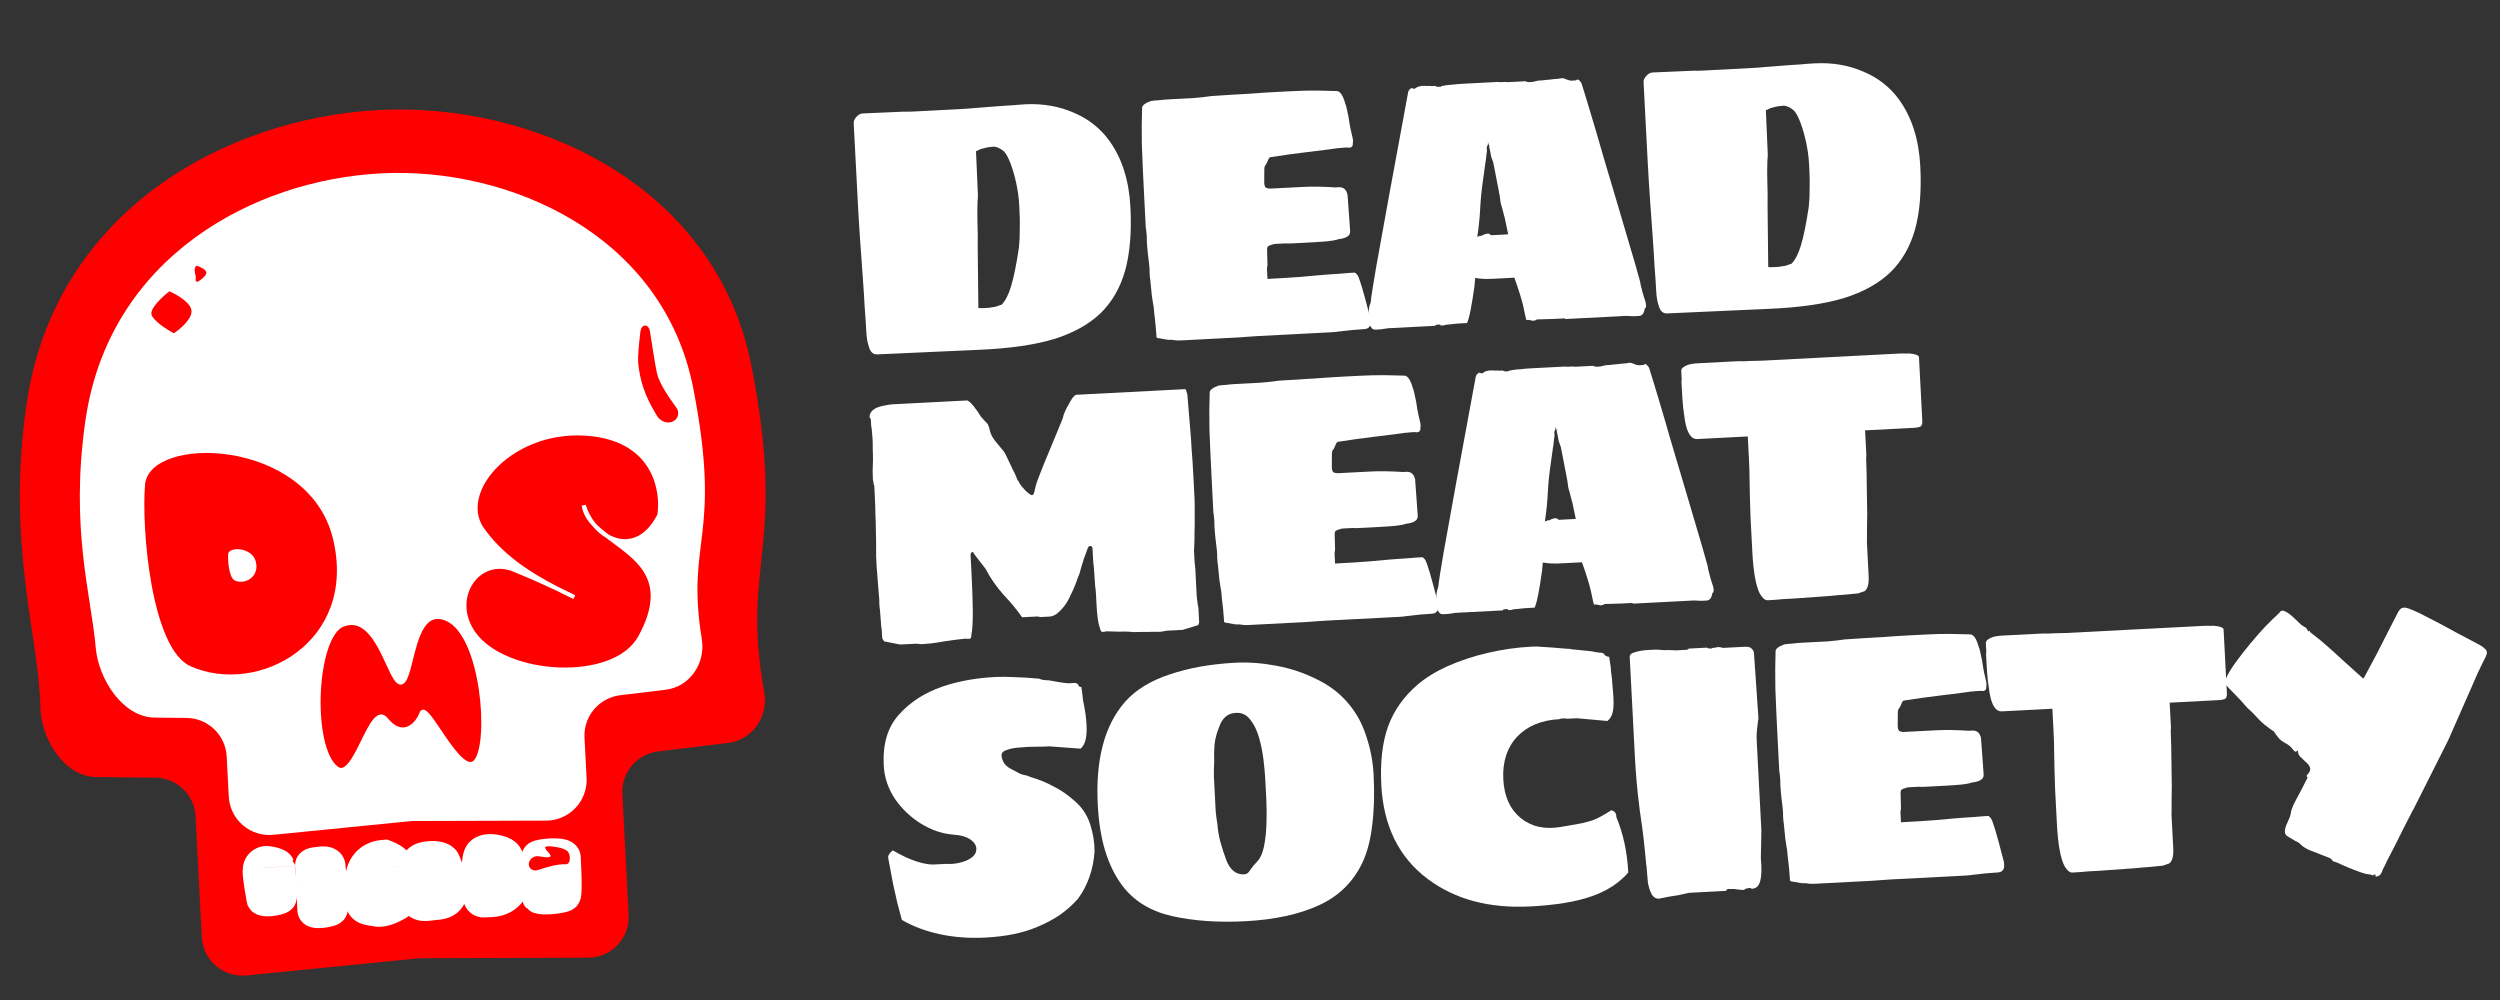 <svg xmlns="http://www.w3.org/2000/svg" fill="none" viewBox="0 0 165 66" height="66" width="165">
<rect x="0" y="0" width="165" height="66" fill="#333333" stroke="none"/>
<path fill="white" d="M156.789 57.861L156.781 57.718L156.71 57.722C156.679 57.724 156.663 57.732 156.664 57.748L156.594 57.776C156.546 57.778 156.522 57.764 156.52 57.732L156.16 57.679C156.032 57.654 155.806 57.578 155.482 57.452C155.175 57.341 154.883 57.221 154.606 57.093C154.33 56.965 154.167 56.894 154.119 56.88C154.04 56.884 153.975 56.848 153.923 56.771C153.871 56.695 153.821 56.65 153.773 56.636L152.436 56.11C152.226 56.026 152.045 55.916 151.896 55.781C151.745 55.63 151.63 55.549 151.55 55.537L150.96 55.187C150.86 55.097 150.809 55.02 150.805 54.957C150.796 54.783 150.827 54.614 150.898 54.452C150.969 54.29 151.04 54.127 151.111 53.965C151.14 53.916 151.167 53.819 151.191 53.675C151.215 53.515 151.248 53.394 151.291 53.313C151.318 53.216 151.411 53.021 151.57 52.727C151.745 52.416 151.99 51.943 152.306 51.308C152.241 51.264 152.222 51.217 152.252 51.168C152.296 51.102 152.348 51.036 152.408 50.969C152.467 50.887 152.486 50.791 152.464 50.681C152.442 50.555 152.323 50.402 152.107 50.223C151.974 50.103 151.865 49.997 151.781 49.907C151.696 49.8 151.658 49.675 151.667 49.532C151.589 49.567 151.551 49.593 151.552 49.609L151.504 49.611L151.455 49.59C151.406 49.545 151.381 49.523 151.381 49.523C151.227 49.324 151.085 49.189 150.955 49.116C150.824 49.044 150.693 48.963 150.561 48.875C150.429 48.77 150.268 48.572 150.078 48.281C149.634 47.986 149.286 47.703 149.034 47.43C148.798 47.157 148.563 46.923 148.331 46.728C148.077 46.424 147.8 46.121 147.498 45.819C147.197 45.518 147.004 45.313 146.919 45.207C146.834 45.1 146.856 44.908 146.984 44.632C147.128 44.339 147.341 44.002 147.622 43.623C147.904 43.243 148.209 42.854 148.538 42.456C148.882 42.041 149.219 41.659 149.55 41.309C149.897 40.957 150.191 40.672 150.434 40.453C150.521 40.29 150.654 40.259 150.834 40.361C151.013 40.447 151.203 40.588 151.404 40.784C151.603 40.964 151.77 41.122 151.904 41.258C151.986 41.301 152.043 41.338 152.077 41.368C152.109 41.382 152.15 41.404 152.199 41.433L152.355 41.687L152.399 41.613C152.432 41.643 152.458 41.681 152.476 41.728C152.51 41.758 152.576 41.81 152.675 41.885C152.972 42.107 153.262 42.346 153.545 42.601C153.828 42.84 154.152 43.133 154.519 43.479C154.902 43.824 155.385 44.26 155.968 44.785C155.985 44.8 156.072 44.653 156.231 44.343C156.404 44.016 156.614 43.624 156.86 43.167C157.106 42.694 157.35 42.213 157.595 41.725C157.839 41.236 158.048 40.828 158.222 40.502C158.322 40.29 158.427 40.166 158.536 40.128C158.66 40.074 158.852 40.104 159.112 40.217C159.468 40.358 159.916 40.572 160.455 40.862C160.993 41.136 161.548 41.432 162.12 41.752C162.691 42.056 163.197 42.323 163.638 42.554C163.752 42.612 163.875 42.7 164.008 42.821C164.158 42.94 164.174 43.114 164.059 43.342C163.915 43.619 163.736 43.985 163.521 44.441C163.322 44.896 163.152 45.285 163.01 45.61L161.583 48.851L159.295 53.398C159.28 53.398 159.214 53.521 159.1 53.765C158.985 53.993 158.834 54.287 158.646 54.646C158.474 55.004 158.287 55.378 158.085 55.77C157.898 56.145 157.725 56.479 157.566 56.773C157.423 57.082 157.322 57.285 157.264 57.384C157.196 57.594 157.123 57.724 157.046 57.776C156.97 57.828 156.884 57.856 156.789 57.861Z"></path>
<path fill="white" d="M136.78 57.589C136.605 57.598 136.431 57.456 136.258 57.163C135.993 56.653 135.826 55.726 135.756 54.38C135.722 53.731 135.682 52.955 135.635 52.053C135.604 51.134 135.582 50.254 135.57 49.414C135.572 49.144 135.562 48.795 135.54 48.368C135.517 47.925 135.489 47.394 135.457 46.777L132.133 46.949C131.721 46.971 131.446 46.556 131.307 45.706C131.279 45.486 131.241 45.21 131.192 44.879C131.159 44.548 131.131 44.16 131.108 43.717L131.091 43.385C131.087 43.305 131.084 43.242 131.081 43.194C131.078 43.131 131.083 43.075 131.096 43.027L131.067 42.457C131.062 42.362 131.105 42.281 131.197 42.212C131.289 42.144 131.389 42.091 131.498 42.054C131.67 41.997 131.906 41.961 132.207 41.946L134.652 41.819C134.858 41.808 135.033 41.807 135.176 41.816C135.319 41.808 135.445 41.802 135.556 41.796L136.388 41.776L144.699 41.346C145.015 41.329 145.269 41.316 145.459 41.306C145.649 41.296 145.791 41.297 145.887 41.308C145.919 41.306 145.966 41.304 146.03 41.3C146.093 41.297 146.157 41.302 146.221 41.314C146.364 41.323 146.485 41.348 146.582 41.391C146.695 41.432 146.754 41.485 146.757 41.548L146.975 45.751C146.985 45.957 146.937 46.086 146.828 46.14C146.719 46.177 146.593 46.2 146.451 46.207L143.198 46.376L143.263 47.634C143.269 47.745 143.275 47.856 143.28 47.966C143.285 48.061 143.281 48.133 143.268 48.181C143.279 48.403 143.29 48.767 143.301 49.275C143.31 49.766 143.319 50.393 143.327 51.154L143.34 51.868C143.34 52.169 143.334 52.527 143.324 52.94C143.329 53.337 143.327 53.607 143.318 53.75L143.434 55.982C143.462 56.52 143.368 56.858 143.153 56.996C143.044 57.034 142.958 57.062 142.896 57.081C142.833 57.1 142.779 57.119 142.732 57.137L142.187 57.189C141.887 57.221 141.626 57.242 141.405 57.254C141.184 57.281 141.01 57.298 140.884 57.304L138.44 57.479C138.298 57.486 138.084 57.497 137.799 57.512C137.531 57.542 137.191 57.567 136.78 57.589Z"></path>
<path fill="white" d="M123.522 58.133L119.77 58.328C119.596 58.337 119.477 58.335 119.413 58.323C119.333 58.311 119.245 58.3 119.149 58.289C119.054 58.294 118.951 58.291 118.839 58.281L118.335 58.188C118.255 58.192 118.191 58.172 118.141 58.127C118.139 58.095 118.138 58.079 118.138 58.079C118.117 57.668 118.065 57.131 117.984 56.468C117.97 56.215 117.943 56.002 117.903 55.83C117.878 55.656 117.854 55.499 117.831 55.357L117.731 54.362C117.708 54.221 117.692 54.063 117.683 53.889C117.69 53.714 117.68 53.516 117.652 53.295L117.568 52.585C117.536 52.285 117.515 52.017 117.502 51.779C117.506 51.541 117.496 51.343 117.471 51.185C117.467 51.106 117.455 51.012 117.433 50.902C117.426 50.775 117.416 50.577 117.402 50.308C117.387 50.023 117.366 49.612 117.338 49.074C117.26 47.57 117.205 46.358 117.174 45.439C117.157 44.504 117.162 43.686 117.189 42.986C117.181 42.828 117.371 42.675 117.761 42.528C117.918 42.504 118.1 42.487 118.306 42.476C118.526 42.449 118.732 42.43 118.922 42.42C119.571 42.387 120.125 42.358 120.584 42.334C121.058 42.294 121.444 42.25 121.744 42.203C122.677 42.138 123.491 42.088 124.188 42.052C124.884 42 125.477 41.961 125.968 41.936L127.012 41.882C127.677 41.847 128.256 41.833 128.748 41.839C129.24 41.846 129.662 41.855 130.012 41.869C130.249 41.857 130.446 42.14 130.603 42.719C130.638 42.781 130.667 42.875 130.689 43.001C130.712 43.126 130.754 43.323 130.815 43.589C130.865 43.936 130.91 44.203 130.952 44.392C130.993 44.58 131.034 44.76 131.075 44.933C131.093 44.964 131.105 45.05 131.112 45.193C131.097 45.209 131.093 45.273 131.098 45.384C131.09 45.527 131.007 45.603 130.848 45.611C130.816 45.597 130.728 45.594 130.586 45.601C130.238 45.619 129.859 45.663 129.45 45.731C129.056 45.783 128.606 45.839 128.101 45.897L126.872 46.056L125.643 46.238C125.596 46.241 125.537 46.331 125.467 46.509C125.425 46.623 125.382 46.704 125.337 46.754C125.291 46.788 125.264 46.877 125.255 47.02L125.249 47.83C125.244 48.037 125.275 48.17 125.342 48.23C125.408 48.29 125.529 48.316 125.703 48.306L127.816 48.197C128.417 48.166 129.124 48.177 129.937 48.23L130.174 48.218C130.475 48.202 130.666 48.367 130.747 48.712L130.917 51.06L130.92 51.131C130.935 51.416 130.674 51.588 130.138 51.648C129.998 51.703 129.786 51.745 129.501 51.776C129.217 51.807 128.782 51.837 128.197 51.867C127.611 51.898 127.223 51.918 127.033 51.928C126.859 51.937 126.732 51.935 126.652 51.924C126.32 51.941 126.106 51.952 126.011 51.957C125.916 51.962 125.853 51.973 125.822 51.99C125.666 52.03 125.557 52.076 125.496 52.127C125.45 52.161 125.432 52.265 125.441 52.439C125.449 52.597 125.457 52.898 125.464 53.342C125.451 53.407 125.44 53.494 125.43 53.606C125.435 53.701 125.446 53.923 125.464 54.271C126.414 54.222 127.158 54.175 127.695 54.131C128.233 54.088 128.651 54.05 128.951 54.019C129.409 53.979 129.821 53.95 130.185 53.931C130.564 53.895 130.904 53.87 131.204 53.854C131.252 53.852 131.318 53.904 131.403 54.011C131.472 54.118 131.574 54.398 131.708 54.852C131.843 55.305 132.01 55.923 132.209 56.707C132.245 56.784 132.267 56.902 132.275 57.06C132.293 57.393 132.151 57.567 131.85 57.582C131.344 57.609 130.783 57.662 130.168 57.741C130.058 57.763 129.9 57.779 129.694 57.789C129.504 57.799 129.101 57.82 128.483 57.852C127.929 57.881 127.312 57.913 126.631 57.948C125.966 57.983 125.349 58.015 124.779 58.044C124.226 58.089 123.807 58.118 123.522 58.133Z"></path>
<path fill="white" d="M110.12 59.185L109.508 59.312C109.286 59.324 109.114 59.214 108.991 58.982C108.884 58.765 108.808 58.523 108.763 58.256C108.732 57.972 108.713 57.758 108.706 57.616C108.69 57.315 108.673 57.141 108.655 57.095C108.625 56.826 108.591 56.487 108.554 56.076C108.516 55.65 108.459 55.153 108.382 54.585L108.233 53.545C108.127 52.725 108.051 52.031 108.006 51.462C107.959 50.877 107.926 50.387 107.905 49.991L107.562 43.366C107.554 43.208 107.675 43.099 107.926 43.038C108.176 42.962 108.467 42.915 108.799 42.898C108.894 42.893 109.005 42.887 109.132 42.88C109.259 42.874 109.386 42.875 109.513 42.884C109.64 42.894 109.752 42.904 109.848 42.914C109.943 42.91 110.022 42.906 110.085 42.902C110.213 42.911 110.388 42.918 110.61 42.923C110.832 42.911 111.085 42.898 111.37 42.883L111.461 42.807L112.649 42.745C112.73 42.789 112.803 42.809 112.866 42.806L112.961 42.801C112.991 42.767 113.093 42.746 113.267 42.737C113.282 42.721 113.298 42.712 113.313 42.711L113.361 42.709C113.424 42.705 113.488 42.71 113.552 42.722L113.721 42.761L115.169 42.686C115.391 42.675 115.544 42.722 115.629 42.829C115.713 42.92 115.757 43.005 115.761 43.084L116.055 47.378C116.058 47.426 116.052 47.474 116.039 47.522L115.989 47.929C115.943 48.265 115.926 48.567 115.94 48.836C115.954 49.09 115.965 49.311 115.975 49.501L116.251 54.82L116.232 55.845C116.229 56.083 116.224 56.297 116.218 56.488C116.212 56.679 116.221 56.845 116.244 56.987C116.281 57.699 116.218 58.179 116.057 58.425C115.969 58.572 115.814 58.652 115.593 58.663L115.567 58.617L115.447 58.6C115.415 58.601 115.4 58.61 115.4 58.626L115.282 58.632C115.235 58.65 115.196 58.668 115.165 58.686C115.135 58.703 115.112 58.72 115.097 58.737C115.049 58.739 114.97 58.735 114.858 58.725C114.746 58.715 114.611 58.699 114.451 58.675L114.07 58.671C113.99 58.675 113.945 58.717 113.933 58.797L111.488 58.924L110.781 59.08L110.12 59.185Z"></path>
<path fill="white" d="M106.347 53.477C106.556 53.529 106.666 53.658 106.677 53.864L106.68 53.935C107.133 55.007 107.394 56.224 107.465 57.585C106.866 58.283 106.052 58.809 105.023 59.164C104.01 59.518 102.672 59.738 101.01 59.824C98.287 59.966 96.026 59.361 94.226 58.01C92.327 56.584 91.307 54.518 91.166 51.812C91.088 50.292 91.235 49.007 91.609 47.955C91.998 46.888 92.649 45.965 93.561 45.188C94.093 44.731 94.754 44.324 95.545 43.966C96.352 43.606 97.233 43.315 98.19 43.091C99.147 42.866 100.116 42.729 101.097 42.678C101.35 42.665 101.565 42.669 101.741 42.692C101.916 42.699 102.123 42.712 102.362 42.731C102.617 42.75 102.975 42.779 103.438 42.819C103.532 42.813 103.628 42.824 103.725 42.851C103.821 42.862 103.924 42.873 104.036 42.883L104.826 42.961C104.953 42.97 105.105 42.994 105.282 43.032C105.458 43.071 105.602 43.087 105.713 43.081C105.729 43.081 105.745 43.088 105.762 43.103C105.777 43.102 105.802 43.108 105.834 43.123C105.851 43.138 105.868 43.161 105.885 43.191C105.903 43.222 105.92 43.245 105.936 43.26C106.051 43.318 106.116 43.346 106.131 43.345L106.203 43.342L106.275 43.814C106.297 43.94 106.312 44.066 106.318 44.193C106.325 44.319 106.339 44.446 106.362 44.572C106.386 44.729 106.405 44.942 106.419 45.211C106.448 45.48 106.471 45.772 106.488 46.089C106.51 46.516 106.487 46.843 106.42 47.068C106.367 47.277 106.257 47.45 106.089 47.585L104.08 47.404L103.748 47.421C103.589 47.429 103.486 47.435 103.439 47.437C103.406 47.423 103.366 47.417 103.319 47.42C103.271 47.406 103.152 47.412 102.963 47.438L102.94 47.463C101.737 47.525 100.797 47.915 100.12 48.633C99.459 49.35 99.158 50.286 99.218 51.442C99.276 52.55 99.653 53.395 100.35 53.978C101.062 54.56 101.946 54.76 103 54.579L104.015 54.407C104.314 54.36 104.627 54.288 104.956 54.191C105.3 54.094 105.764 53.856 106.347 53.477Z"></path>
<path fill="white" d="M82.184 60.801C80.379 60.894 78.763 60.78 77.333 60.457C75.92 60.133 74.829 59.46 74.062 58.436C73.584 57.794 73.212 57.036 72.944 56.161C72.676 55.286 72.513 54.271 72.453 53.115C72.298 50.139 72.895 47.878 74.244 46.332C74.948 45.534 75.933 44.927 77.197 44.513C78.46 44.082 79.907 43.824 81.537 43.74C82.392 43.696 83.284 43.76 84.214 43.934C85.159 44.108 86.048 44.403 86.879 44.82C87.725 45.221 88.427 45.755 88.986 46.425C89.509 47.033 89.904 47.75 90.169 48.578C90.45 49.404 90.613 50.261 90.659 51.147C90.722 52.366 90.692 53.463 90.568 54.438C90.46 55.411 90.241 56.248 89.912 56.948C89.297 58.233 88.329 59.172 87.011 59.765C85.708 60.356 84.099 60.701 82.184 60.801ZM82.119 57.709C82.277 57.701 82.407 57.607 82.509 57.427C82.627 57.246 82.791 57.047 83.002 56.83C83.197 56.613 83.339 56.289 83.427 55.855C83.515 55.407 83.569 54.904 83.587 54.347C83.606 53.791 83.602 53.259 83.576 52.753L83.507 51.423C83.49 51.091 83.453 50.68 83.396 50.191C83.338 49.686 83.241 49.191 83.104 48.706C82.968 48.221 82.773 47.818 82.518 47.498C82.279 47.177 81.962 47.027 81.566 47.048C81.281 47.062 81.048 47.154 80.866 47.322C80.699 47.474 80.568 47.687 80.471 47.962C80.301 48.367 80.196 48.777 80.154 49.192C80.127 49.59 80.121 49.948 80.138 50.264C80.121 50.551 80.113 50.861 80.115 51.194C80.131 51.511 80.154 51.954 80.183 52.524C80.204 52.92 80.222 53.276 80.239 53.592C80.27 53.892 80.309 54.176 80.355 54.444C80.369 54.728 80.427 55.083 80.529 55.506C80.646 55.928 80.778 56.342 80.926 56.747C81.183 57.416 81.581 57.737 82.119 57.709Z"></path>
<path fill="white" d="M65.035 61.88C63.975 61.935 62.971 61.86 62.024 61.656C61.077 61.451 60.243 61.137 59.523 60.714C59.424 60.338 59.325 59.97 59.227 59.61C59.145 59.249 59.052 58.834 58.948 58.363C58.861 57.891 58.751 57.31 58.62 56.618L58.616 56.547C58.641 56.403 58.744 56.262 58.928 56.126C59.501 56.461 60.021 56.704 60.489 56.854C60.957 57.005 61.342 57.072 61.642 57.056L62.355 57.02L62.76 57.022C63.124 57.004 63.461 56.93 63.772 56.803C64.175 56.623 64.394 56.406 64.429 56.15C64.479 55.894 64.371 55.661 64.107 55.453C63.842 55.244 63.447 55.122 62.921 55.086C62.188 55.028 61.477 54.787 60.788 54.363C60.1 53.938 59.524 53.389 59.06 52.714C58.613 52.039 58.368 51.306 58.327 50.514C58.254 49.106 58.585 47.993 59.321 47.177C60.055 46.346 61.015 45.724 62.2 45.314C63.245 44.958 64.409 44.747 65.691 44.681C66.055 44.662 66.46 44.664 66.906 44.689C67.35 44.698 67.908 44.732 68.578 44.793C68.724 44.864 68.94 44.901 69.226 44.902L69.851 45.012C70.123 45.062 70.347 45.09 70.522 45.097C70.712 45.087 70.862 45.079 70.973 45.073C70.989 45.072 70.997 45.08 70.998 45.096C71.014 45.095 71.03 45.094 71.045 45.093C71.078 45.108 71.111 45.13 71.144 45.16C71.18 45.237 71.214 45.291 71.248 45.321C71.28 45.335 71.304 45.342 71.32 45.341L71.368 45.339L71.442 45.858C71.45 46.001 71.465 46.135 71.487 46.261C71.508 46.371 71.53 46.481 71.552 46.591C71.594 46.795 71.629 47.007 71.656 47.228C71.683 47.433 71.702 47.646 71.713 47.868C71.753 48.644 71.621 49.158 71.317 49.412L69.238 49.258L68.905 49.276C68.794 49.281 68.588 49.284 68.287 49.284C67.985 49.283 67.661 49.3 67.313 49.334C66.981 49.352 66.69 49.406 66.441 49.498C66.207 49.574 66.094 49.691 66.102 49.849C66.112 50.039 66.177 50.226 66.298 50.411C66.433 50.578 66.631 50.719 66.891 50.832C67.005 50.89 67.111 50.948 67.209 51.006C67.308 51.065 67.413 51.107 67.525 51.133C67.654 51.158 67.758 51.184 67.839 51.212C67.92 51.239 67.969 51.261 67.985 51.276C68.549 51.437 69.068 51.648 69.542 51.909C70.031 52.154 70.5 52.478 70.949 52.884C71.431 53.303 71.768 53.817 71.958 54.426C72.147 55.02 72.242 55.61 72.24 56.197C72.159 57.392 71.793 58.435 71.141 59.326C70.765 59.742 70.356 60.105 69.911 60.413C69.466 60.706 68.98 60.962 68.451 61.179C67.519 61.577 66.381 61.81 65.035 61.88Z"></path>
<path fill="white" d="M116.676 39.617C116.502 39.626 116.328 39.484 116.154 39.191C115.89 38.681 115.722 37.754 115.653 36.408C115.619 35.759 115.579 34.983 115.532 34.081C115.5 33.162 115.478 32.282 115.467 31.442C115.468 31.172 115.458 30.823 115.436 30.396C115.413 29.953 115.386 29.422 115.354 28.805L112.029 28.977C111.618 28.999 111.342 28.584 111.203 27.735C111.176 27.514 111.138 27.238 111.089 26.907C111.056 26.576 111.028 26.188 111.005 25.745L110.987 25.413C110.983 25.333 110.98 25.27 110.978 25.223C110.974 25.159 110.979 25.104 110.993 25.055L110.963 24.485C110.958 24.39 111.002 24.309 111.093 24.241C111.185 24.172 111.285 24.119 111.395 24.082C111.566 24.026 111.802 23.989 112.103 23.974L114.549 23.847C114.755 23.836 114.929 23.835 115.073 23.844C115.215 23.836 115.342 23.83 115.452 23.824L116.285 23.805L124.595 23.374C124.912 23.357 125.165 23.344 125.355 23.334C125.545 23.324 125.688 23.325 125.784 23.336C125.815 23.334 125.863 23.332 125.926 23.328C125.989 23.325 126.053 23.33 126.117 23.342C126.261 23.351 126.381 23.376 126.478 23.419C126.592 23.461 126.65 23.513 126.653 23.576L126.871 27.779C126.882 27.985 126.833 28.114 126.725 28.168C126.616 28.205 126.49 28.227 126.347 28.235L123.094 28.404L123.16 29.662C123.165 29.773 123.171 29.884 123.177 29.994C123.182 30.09 123.177 30.161 123.164 30.209C123.176 30.431 123.187 30.796 123.197 31.303C123.207 31.794 123.215 32.421 123.223 33.182L123.236 33.896C123.236 34.197 123.231 34.555 123.22 34.968C123.225 35.365 123.223 35.635 123.215 35.778L123.331 38.01C123.358 38.548 123.265 38.886 123.05 39.024C122.941 39.062 122.855 39.09 122.792 39.109C122.73 39.128 122.675 39.147 122.629 39.165L122.084 39.217C121.784 39.249 121.523 39.27 121.301 39.282C121.081 39.309 120.907 39.326 120.78 39.333L118.337 39.507C118.195 39.514 117.981 39.525 117.696 39.54C117.428 39.57 117.088 39.596 116.676 39.617Z"></path>
<path fill="white" d="M112.352 39.65C112.242 39.656 112.146 39.653 112.066 39.641C111.987 39.646 111.908 39.642 111.828 39.63L107.886 39.834C107.87 39.835 107.846 39.837 107.815 39.838C107.782 39.824 107.742 39.81 107.694 39.797L106.981 39.834L105.959 39.863C105.896 39.866 105.857 39.876 105.842 39.893C105.812 39.926 105.749 39.945 105.654 39.95L105.583 39.954L105.558 39.931C105.495 39.935 105.462 39.928 105.462 39.913C105.413 39.899 105.365 39.894 105.318 39.896C105.27 39.899 105.231 39.901 105.199 39.902C105.161 39.777 105.11 39.55 105.045 39.22C104.979 38.874 104.843 38.389 104.636 37.765L104.412 37.11L103.082 37.179C102.829 37.192 102.607 37.196 102.416 37.19C102.225 37.184 102.026 37.162 101.817 37.125C101.821 37.189 101.816 37.26 101.805 37.34C101.793 37.42 101.783 37.532 101.774 37.675C101.694 38.267 101.61 38.787 101.522 39.236C101.434 39.685 101.354 39.975 101.281 40.105C101.155 40.112 101.004 40.12 100.83 40.129C100.656 40.138 100.451 40.157 100.214 40.185C99.977 40.197 99.827 40.221 99.766 40.255L99.552 40.267C99.536 40.267 99.527 40.252 99.526 40.22C99.509 40.205 99.485 40.199 99.453 40.2C99.326 40.207 99.24 40.219 99.193 40.238L99.196 40.285L96.038 40.449C95.975 40.468 95.896 40.48 95.801 40.485C95.723 40.505 95.621 40.518 95.494 40.525L95.257 40.537C95.13 40.544 95.041 40.508 94.989 40.432C94.87 40.279 94.806 40.108 94.796 39.918C94.79 39.807 94.794 39.728 94.807 39.679C94.803 39.6 94.799 39.529 94.796 39.466C94.792 39.386 94.796 39.299 94.806 39.203C94.829 39.027 94.862 38.899 94.905 38.817C94.944 38.641 94.962 38.521 94.958 38.457C94.98 38.266 95.088 37.593 95.282 36.441C95.491 35.271 95.775 33.701 96.133 31.73C96.491 29.759 96.912 27.476 97.397 24.879C97.396 24.863 97.41 24.823 97.438 24.758C97.482 24.692 97.535 24.642 97.597 24.607L97.692 24.602L97.742 24.647C97.821 24.643 97.876 24.624 97.906 24.591C97.951 24.557 97.998 24.53 98.044 24.512C98.169 24.474 98.264 24.453 98.327 24.45C98.438 24.444 98.541 24.447 98.637 24.458C98.748 24.452 98.859 24.454 98.97 24.464C99.002 24.463 99.042 24.46 99.089 24.458C99.136 24.44 99.176 24.446 99.209 24.476C99.242 24.49 99.29 24.503 99.354 24.516C99.433 24.512 99.504 24.508 99.568 24.505C99.566 24.473 99.605 24.455 99.684 24.451C99.762 24.431 99.817 24.42 99.849 24.419C99.991 24.395 100.156 24.379 100.346 24.369C100.536 24.343 100.788 24.322 101.105 24.306L103.361 24.189C103.362 24.205 103.433 24.209 103.576 24.202C103.655 24.198 103.718 24.194 103.766 24.192C103.829 24.189 103.893 24.193 103.957 24.206L105.144 24.144C105.176 24.158 105.209 24.172 105.241 24.187C105.29 24.2 105.33 24.206 105.361 24.204C105.441 24.2 105.52 24.196 105.599 24.192C105.693 24.171 105.779 24.151 105.858 24.131C105.936 24.111 106.015 24.099 106.094 24.095C106.189 24.09 106.252 24.087 106.284 24.085C106.457 24.06 106.615 24.044 106.757 24.037C106.899 24.013 107.049 23.998 107.207 23.989C107.302 23.985 107.397 23.972 107.491 23.951C107.585 23.93 107.689 23.949 107.803 24.006C107.933 24.063 108.046 24.097 108.142 24.108C108.253 24.102 108.348 24.097 108.427 24.093C108.49 24.09 108.521 24.072 108.519 24.041L108.614 24.036C108.663 24.049 108.713 24.094 108.764 24.171C108.815 24.232 108.841 24.27 108.842 24.286C109.031 24.879 109.251 25.598 109.501 26.442C109.75 27.27 110.011 28.161 110.282 29.116C110.57 30.069 110.858 31.038 111.147 32.023C111.437 33.008 111.716 33.954 111.985 34.86C112.253 35.751 112.486 36.556 112.682 37.276C112.722 37.433 112.743 37.543 112.746 37.606C112.766 37.669 112.785 37.739 112.805 37.818C112.827 37.928 112.876 38.108 112.952 38.358C113.044 38.607 113.094 38.795 113.1 38.921C113.107 39.048 113.079 39.121 113.016 39.14C112.97 39.46 112.843 39.625 112.637 39.636L112.352 39.65ZM101.962 34.404C102.057 34.399 102.104 34.381 102.102 34.349L102.244 34.342C102.275 34.324 102.329 34.297 102.407 34.262C102.484 34.226 102.579 34.205 102.689 34.199L102.713 34.198L102.885 34.308L104.001 34.25L103.78 33.191L103.661 32.744C103.621 32.572 103.582 32.431 103.544 32.322C103.506 32.197 103.484 32.079 103.478 31.968C103.474 31.889 103.44 31.684 103.375 31.355C103.31 31.009 103.234 30.616 103.147 30.176L103.018 29.516C102.963 29.376 102.916 29.244 102.878 29.119C102.856 28.993 102.834 28.875 102.812 28.765L102.75 28.482L102.744 28.364C102.711 28.334 102.693 28.295 102.69 28.247C102.687 28.184 102.677 28.153 102.662 28.154L102.666 28.248C102.67 28.312 102.642 28.393 102.584 28.491L102.599 28.776C102.573 28.904 102.556 29.032 102.547 29.16C102.538 29.287 102.521 29.415 102.496 29.543L102.34 30.67C102.246 31.31 102.183 31.94 102.152 32.561C102.121 33.181 102.057 33.796 101.962 34.404Z"></path>
<path fill="white" d="M86.172 41.056L82.421 41.25C82.247 41.259 82.127 41.258 82.063 41.245C81.983 41.233 81.895 41.222 81.8 41.211C81.705 41.216 81.601 41.213 81.49 41.203L80.985 41.11C80.906 41.114 80.841 41.094 80.791 41.049C80.79 41.017 80.789 41.002 80.789 41.002C80.767 40.59 80.716 40.053 80.634 39.391C80.621 39.137 80.594 38.924 80.553 38.752C80.528 38.579 80.504 38.421 80.481 38.279L80.382 37.285C80.359 37.143 80.343 36.985 80.334 36.811C80.34 36.636 80.33 36.438 80.303 36.218L80.218 35.508C80.187 35.208 80.165 34.939 80.153 34.702C80.156 34.463 80.146 34.265 80.122 34.108C80.118 34.029 80.105 33.934 80.083 33.824C80.077 33.698 80.067 33.5 80.053 33.231C80.038 32.946 80.016 32.534 79.989 31.996C79.911 30.492 79.856 29.281 79.824 28.362C79.807 27.426 79.812 26.608 79.84 25.909C79.831 25.75 80.022 25.598 80.411 25.451C80.569 25.427 80.75 25.409 80.956 25.398C81.177 25.371 81.382 25.352 81.572 25.343C82.221 25.309 82.775 25.28 83.234 25.256C83.708 25.216 84.095 25.172 84.394 25.125C85.327 25.061 86.142 25.011 86.838 24.974C87.534 24.922 88.127 24.884 88.618 24.858L89.663 24.804C90.328 24.77 90.906 24.756 91.398 24.762C91.891 24.768 92.312 24.778 92.662 24.791C92.899 24.779 93.097 25.062 93.254 25.642C93.288 25.703 93.317 25.797 93.34 25.923C93.362 26.049 93.404 26.245 93.465 26.512C93.515 26.858 93.561 27.126 93.602 27.314C93.644 27.502 93.685 27.683 93.725 27.855C93.743 27.886 93.755 27.973 93.763 28.115C93.748 28.132 93.743 28.195 93.749 28.306C93.74 28.45 93.657 28.525 93.499 28.534C93.466 28.519 93.379 28.516 93.236 28.523C92.888 28.541 92.509 28.585 92.1 28.654C91.706 28.706 91.257 28.761 90.752 28.819L89.522 28.978L88.293 29.161C88.246 29.163 88.187 29.253 88.117 29.432C88.075 29.545 88.032 29.627 87.987 29.677C87.941 29.711 87.914 29.799 87.906 29.943L87.9 30.752C87.895 30.959 87.925 31.092 87.992 31.152C88.059 31.212 88.179 31.238 88.353 31.229L90.466 31.119C91.068 31.088 91.775 31.099 92.587 31.152L92.824 31.14C93.125 31.124 93.316 31.289 93.398 31.634L93.567 33.982L93.571 34.053C93.585 34.338 93.325 34.511 92.788 34.57C92.648 34.625 92.436 34.668 92.152 34.698C91.868 34.729 91.433 34.759 90.847 34.79C90.261 34.82 89.874 34.84 89.684 34.85C89.51 34.859 89.382 34.858 89.302 34.846C88.97 34.863 88.756 34.874 88.661 34.879C88.567 34.884 88.504 34.895 88.473 34.913C88.316 34.953 88.207 34.998 88.146 35.049C88.101 35.083 88.082 35.187 88.091 35.361C88.099 35.52 88.107 35.821 88.114 36.265C88.102 36.329 88.09 36.417 88.08 36.528C88.085 36.623 88.097 36.845 88.115 37.193C89.065 37.144 89.808 37.097 90.346 37.054C90.883 37.01 91.302 36.972 91.602 36.941C92.06 36.901 92.471 36.872 92.835 36.853C93.214 36.818 93.554 36.792 93.855 36.777C93.902 36.774 93.969 36.826 94.053 36.933C94.122 37.041 94.224 37.321 94.359 37.774C94.493 38.227 94.66 38.846 94.86 39.629C94.896 39.707 94.918 39.825 94.926 39.983C94.943 40.315 94.801 40.489 94.501 40.505C93.994 40.531 93.433 40.584 92.818 40.663C92.708 40.685 92.55 40.701 92.345 40.712C92.155 40.722 91.751 40.743 91.134 40.775C90.58 40.803 89.962 40.835 89.282 40.871C88.617 40.905 87.999 40.937 87.43 40.967C86.876 41.011 86.457 41.041 86.172 41.056Z"></path>
<path fill="white" d="M60.863 42.511C60.784 42.515 60.712 42.511 60.648 42.498C60.585 42.502 60.529 42.496 60.48 42.483L59.412 42.538L58.354 42.331L58.25 42.17C58.234 42.171 58.222 42.084 58.213 41.91C58.207 41.799 58.202 41.697 58.197 41.602C58.192 41.507 58.18 41.428 58.161 41.365L58.08 40.274C58.058 40.148 58.043 40.006 58.035 39.848C58.041 39.673 58.031 39.467 58.002 39.231L57.861 37.429C57.851 37.223 57.838 36.985 57.825 36.716C57.826 36.446 57.826 36.137 57.824 35.788L57.807 35.003C57.81 34.749 57.8 34.416 57.779 34.005C57.774 33.592 57.756 33.101 57.727 32.531L57.702 32.056C57.667 31.995 57.647 31.908 57.641 31.797L57.608 31.633C57.588 31.237 57.59 30.824 57.616 30.394C57.618 30.124 57.612 29.87 57.6 29.633C57.604 29.395 57.6 29.165 57.588 28.943L57.53 28.28C57.51 28.201 57.498 28.115 57.493 28.02C57.487 27.909 57.481 27.798 57.475 27.687C57.474 27.656 57.465 27.632 57.448 27.617C57.415 27.587 57.397 27.556 57.395 27.525C57.387 27.366 57.444 27.229 57.565 27.111C57.685 26.994 57.84 26.907 58.027 26.849C58.152 26.811 58.285 26.78 58.427 26.757C58.584 26.717 58.765 26.692 58.971 26.681L63.838 26.429C63.854 26.428 63.879 26.443 63.912 26.473L64.011 26.539C64.16 26.674 64.33 26.88 64.519 27.155C64.571 27.248 64.64 27.355 64.726 27.478C64.811 27.585 64.962 27.751 65.18 27.978C65.25 28.102 65.307 28.273 65.35 28.493C65.408 28.697 65.522 28.905 65.692 29.118L66.276 29.826C66.345 29.934 66.416 30.073 66.488 30.244C66.56 30.399 66.649 30.584 66.755 30.801C66.79 30.863 66.817 30.925 66.836 30.987C66.871 31.049 66.906 31.111 66.941 31.172L67.103 31.545C67.124 31.639 67.168 31.716 67.234 31.776C67.252 31.807 67.261 31.83 67.262 31.846C67.279 31.861 67.287 31.877 67.288 31.892C67.358 32.016 67.494 32.183 67.695 32.395C67.912 32.59 68.052 32.686 68.115 32.683C68.194 32.679 68.252 32.573 68.289 32.364C68.341 32.139 68.387 31.962 68.428 31.833C68.443 31.817 68.457 31.776 68.469 31.712C68.483 31.68 68.498 31.647 68.512 31.615C68.525 31.567 68.546 31.51 68.574 31.445L68.89 30.643L69.736 28.599L70.096 27.723C70.124 27.658 70.145 27.602 70.158 27.553C70.171 27.489 70.184 27.433 70.197 27.385C70.225 27.304 70.246 27.255 70.261 27.239C70.288 27.158 70.331 27.06 70.389 26.946C70.461 26.816 70.548 26.66 70.65 26.48C70.723 26.35 70.789 26.251 70.849 26.184C70.88 26.167 70.91 26.142 70.94 26.108C70.97 26.075 70.993 26.058 71.009 26.057L78.227 25.683C78.259 25.681 78.305 25.798 78.365 26.033L78.555 28.332C78.588 28.664 78.618 29.091 78.645 29.613C78.688 30.119 78.727 30.728 78.764 31.44L78.834 32.794C78.852 33.142 78.857 33.538 78.848 33.983C78.855 34.412 78.851 34.801 78.837 35.151C78.84 35.5 78.836 35.738 78.827 35.865L78.804 36.343L78.846 37.15C78.867 37.26 78.883 37.402 78.892 37.576C78.9 37.734 78.91 37.924 78.921 38.146C78.945 38.605 78.966 39.009 78.984 39.357C79.018 39.704 79.055 39.964 79.096 40.137L79.145 41.087L79.083 41.257L78.051 41.572L76.983 41.627C76.92 41.646 76.858 41.658 76.794 41.661C76.732 41.68 76.661 41.692 76.582 41.696C76.439 41.703 76.273 41.704 76.082 41.698C75.892 41.708 75.67 41.711 75.416 41.709L74.821 41.716C74.709 41.706 74.582 41.696 74.439 41.688C74.295 41.679 74.121 41.681 73.915 41.691L73.009 41.667C72.977 41.668 72.954 41.678 72.939 41.694L72.749 41.704C72.686 41.707 72.634 41.623 72.593 41.45C72.483 41.17 72.408 40.642 72.368 39.867C72.355 39.614 72.343 39.392 72.334 39.202C72.324 39.012 72.307 38.846 72.284 38.705L72.194 37.423C72.171 37.282 72.154 37.108 72.143 36.902C72.132 36.697 72.12 36.467 72.107 36.214C72.101 36.087 72.042 36.027 71.931 36.032C71.868 36.036 71.809 36.118 71.754 36.28L71.524 36.911L71.341 37.515C71.315 37.612 71.288 37.709 71.261 37.805C71.234 37.902 71.199 37.991 71.156 38.072L71.052 38.364C70.942 38.687 70.779 39.06 70.563 39.484C70.362 39.891 70.093 40.231 69.758 40.502C69.59 40.622 69.427 40.686 69.268 40.694L68.912 40.713C68.833 40.717 68.754 40.721 68.675 40.725C68.595 40.713 68.523 40.701 68.459 40.688L67.461 40.74C67.118 40.25 66.703 39.748 66.216 39.233C65.745 38.702 65.358 38.143 65.058 37.556L64.42 36.731C64.352 36.64 64.301 36.571 64.267 36.525C64.248 36.463 64.23 36.432 64.214 36.433C64.103 36.438 64.051 36.505 64.058 36.631L64.115 37.723C64.171 38.816 64.201 39.703 64.205 40.385C64.208 41.052 64.178 41.545 64.115 41.866C64.109 42.057 64.074 42.154 64.011 42.157L63.845 42.166L63.725 42.148C63.457 42.178 63.212 42.206 62.991 42.234C62.786 42.26 62.605 42.286 62.448 42.31C62.258 42.335 62.046 42.37 61.81 42.414C61.59 42.457 61.275 42.489 60.863 42.511Z"></path>
<path fill="white" d="M116.798 20.382L110.029 20.685C109.76 20.699 109.576 20.534 109.479 20.19C109.385 19.909 109.329 19.595 109.311 19.246C109.283 18.708 109.246 18.146 109.2 17.562C109.17 16.976 109.127 16.311 109.073 15.568C109.017 14.793 108.96 14.003 108.902 13.196C108.844 12.374 108.792 11.528 108.747 10.657L108.476 5.433C108.468 5.291 108.525 5.153 108.645 5.02C108.78 4.87 108.919 4.791 109.061 4.784L111.817 4.665C111.992 4.672 112.198 4.669 112.435 4.656C112.673 4.644 113.124 4.621 113.789 4.586C114.39 4.555 114.921 4.528 115.38 4.504C115.839 4.48 116.234 4.452 116.566 4.418L117.443 4.349C117.933 4.308 118.368 4.277 118.748 4.258C119.143 4.221 119.483 4.196 119.767 4.181C120.939 4.12 122.012 4.303 122.986 4.728C123.96 5.138 124.746 5.756 125.344 6.582C126.182 7.745 126.647 9.205 126.738 10.962C126.824 12.624 126.706 14.027 126.385 15.171C126.062 16.298 125.523 17.231 124.768 17.969C123.997 18.707 122.971 19.276 121.69 19.676C120.408 20.06 118.778 20.295 116.798 20.382ZM116.659 13.556L116.703 17.625C116.783 17.637 116.91 17.638 117.084 17.629C117.179 17.624 117.282 17.619 117.393 17.613C117.519 17.591 117.66 17.567 117.818 17.543C117.864 17.525 117.904 17.515 117.935 17.514C117.982 17.495 118.028 17.477 118.075 17.459C118.09 17.442 118.114 17.433 118.145 17.431C118.193 17.429 118.224 17.419 118.239 17.402C118.481 17.168 118.69 16.76 118.866 16.18C119.042 15.599 119.213 14.757 119.378 13.653C119.421 13.254 119.44 12.856 119.435 12.46C119.446 12.062 119.441 11.666 119.421 11.27L119.397 10.819C119.374 10.36 119.309 9.887 119.205 9.4C119.1 8.914 118.974 8.476 118.827 8.087C118.68 7.698 118.531 7.428 118.38 7.277C118.116 7.068 117.888 6.969 117.698 6.979C117.493 6.989 117.311 7.015 117.155 7.054C116.998 7.094 116.889 7.124 116.826 7.143C116.811 7.16 116.718 7.204 116.547 7.276L116.671 10.127C116.678 10.254 116.67 10.413 116.648 10.604C116.642 10.795 116.638 11.018 116.635 11.272L116.641 11.843C116.666 12.619 116.671 13.19 116.659 13.556Z"></path>
<path fill="white" d="M107.892 20.867C107.781 20.873 107.685 20.87 107.605 20.858C107.526 20.863 107.447 20.859 107.367 20.847L103.425 21.051C103.409 21.052 103.386 21.053 103.354 21.055C103.321 21.041 103.281 21.027 103.233 21.014L102.52 21.051L101.498 21.08C101.435 21.083 101.396 21.093 101.381 21.11C101.351 21.143 101.288 21.162 101.193 21.167L101.122 21.171L101.097 21.148C101.034 21.152 101.002 21.145 101.001 21.13C100.952 21.116 100.905 21.111 100.857 21.113C100.81 21.116 100.77 21.118 100.738 21.119C100.7 20.994 100.649 20.767 100.584 20.437C100.518 20.091 100.382 19.606 100.175 18.982L99.951 18.327L98.621 18.396C98.368 18.409 98.146 18.413 97.955 18.407C97.764 18.401 97.565 18.379 97.356 18.343C97.36 18.406 97.356 18.477 97.344 18.557C97.332 18.637 97.322 18.749 97.314 18.892C97.233 19.484 97.149 20.004 97.061 20.453C96.973 20.902 96.893 21.192 96.82 21.323C96.694 21.329 96.543 21.337 96.369 21.346C96.195 21.355 95.99 21.373 95.753 21.402C95.516 21.414 95.366 21.438 95.305 21.473L95.091 21.484C95.075 21.484 95.066 21.469 95.065 21.437C95.048 21.422 95.024 21.416 94.992 21.417C94.865 21.424 94.779 21.436 94.732 21.455L94.735 21.502L91.577 21.666C91.514 21.685 91.435 21.697 91.34 21.702C91.262 21.722 91.16 21.735 91.033 21.742L90.796 21.754C90.669 21.761 90.58 21.725 90.528 21.649C90.409 21.496 90.345 21.325 90.335 21.135C90.329 21.024 90.333 20.945 90.346 20.896C90.342 20.817 90.338 20.746 90.335 20.683C90.331 20.604 90.335 20.516 90.346 20.42C90.368 20.244 90.401 20.116 90.445 20.034C90.483 19.858 90.501 19.738 90.497 19.674C90.519 19.483 90.627 18.81 90.821 17.658C91.03 16.488 91.314 14.918 91.672 12.947C92.03 10.976 92.451 8.693 92.936 6.096C92.935 6.08 92.949 6.04 92.977 5.975C93.021 5.909 93.074 5.859 93.136 5.824L93.231 5.819L93.281 5.864C93.36 5.86 93.415 5.841 93.445 5.808C93.49 5.774 93.537 5.748 93.584 5.729C93.709 5.691 93.803 5.67 93.866 5.667C93.977 5.661 94.08 5.664 94.176 5.675C94.287 5.669 94.398 5.671 94.51 5.681C94.541 5.68 94.581 5.678 94.628 5.675C94.675 5.657 94.715 5.663 94.748 5.693C94.781 5.707 94.829 5.72 94.893 5.733C94.972 5.729 95.043 5.725 95.107 5.722C95.105 5.69 95.144 5.672 95.223 5.668C95.301 5.648 95.356 5.637 95.388 5.636C95.53 5.612 95.695 5.596 95.885 5.586C96.075 5.56 96.327 5.539 96.644 5.523L98.9 5.406C98.901 5.422 98.972 5.426 99.115 5.419C99.194 5.415 99.257 5.411 99.305 5.409C99.368 5.405 99.432 5.41 99.496 5.423L100.683 5.361C100.716 5.375 100.748 5.389 100.78 5.404C100.829 5.417 100.869 5.423 100.9 5.421C100.98 5.417 101.059 5.413 101.138 5.409C101.232 5.388 101.318 5.368 101.397 5.348C101.475 5.328 101.554 5.316 101.633 5.312C101.728 5.307 101.791 5.304 101.823 5.302C101.996 5.277 102.154 5.261 102.296 5.254C102.438 5.23 102.588 5.215 102.746 5.207C102.841 5.202 102.936 5.189 103.03 5.168C103.124 5.147 103.228 5.166 103.342 5.223C103.472 5.28 103.585 5.314 103.681 5.325C103.792 5.319 103.887 5.314 103.966 5.31C104.029 5.307 104.06 5.289 104.058 5.258L104.153 5.253C104.202 5.266 104.252 5.311 104.303 5.388C104.354 5.449 104.38 5.487 104.381 5.503C104.57 6.096 104.79 6.815 105.04 7.659C105.289 8.487 105.55 9.378 105.822 10.332C106.109 11.286 106.397 12.255 106.687 13.24C106.976 14.225 107.255 15.171 107.524 16.077C107.793 16.968 108.025 17.773 108.221 18.493C108.261 18.65 108.282 18.76 108.286 18.823C108.305 18.886 108.324 18.956 108.344 19.035C108.366 19.145 108.415 19.325 108.491 19.575C108.583 19.824 108.633 20.012 108.639 20.138C108.646 20.265 108.618 20.338 108.555 20.357C108.509 20.677 108.382 20.842 108.176 20.853L107.892 20.867ZM97.501 15.621C97.596 15.616 97.643 15.598 97.641 15.566L97.783 15.559C97.814 15.541 97.868 15.514 97.946 15.479C98.023 15.443 98.118 15.422 98.228 15.416L98.252 15.415L98.424 15.525L99.54 15.467L99.319 14.408L99.201 13.961C99.16 13.789 99.121 13.648 99.083 13.539C99.045 13.414 99.023 13.296 99.017 13.185C99.013 13.106 98.979 12.902 98.914 12.572C98.849 12.226 98.773 11.833 98.686 11.393L98.557 10.733C98.502 10.593 98.456 10.46 98.417 10.335C98.395 10.21 98.373 10.092 98.351 9.982L98.289 9.699L98.283 9.581C98.25 9.551 98.232 9.512 98.229 9.464C98.226 9.401 98.216 9.37 98.201 9.371L98.206 9.466C98.209 9.529 98.181 9.61 98.123 9.708L98.138 9.993C98.113 10.121 98.095 10.249 98.086 10.377C98.077 10.504 98.06 10.632 98.035 10.76L97.879 11.887C97.785 12.527 97.722 13.157 97.691 13.778C97.66 14.398 97.596 15.013 97.501 15.621Z"></path>
<path fill="white" d="M81.711 22.272L77.96 22.467C77.786 22.476 77.666 22.474 77.602 22.462C77.522 22.45 77.434 22.439 77.339 22.428C77.244 22.433 77.14 22.43 77.029 22.42L76.524 22.327C76.445 22.331 76.38 22.311 76.33 22.266C76.329 22.234 76.328 22.218 76.328 22.218C76.307 21.807 76.255 21.27 76.173 20.607C76.16 20.354 76.133 20.141 76.092 19.969C76.067 19.795 76.043 19.638 76.02 19.496L75.921 18.501C75.898 18.36 75.882 18.202 75.873 18.028C75.879 17.853 75.869 17.655 75.842 17.434L75.757 16.724C75.726 16.424 75.704 16.156 75.692 15.918C75.695 15.68 75.685 15.482 75.661 15.325C75.657 15.245 75.644 15.151 75.622 15.041C75.616 14.914 75.606 14.716 75.592 14.447C75.577 14.162 75.555 13.751 75.528 13.213C75.45 11.709 75.395 10.497 75.363 9.578C75.346 8.643 75.351 7.825 75.379 7.125C75.37 6.967 75.561 6.814 75.95 6.667C76.108 6.643 76.289 6.626 76.495 6.615C76.716 6.588 76.921 6.569 77.111 6.559C77.76 6.526 78.314 6.497 78.773 6.473C79.247 6.433 79.634 6.389 79.933 6.342C80.866 6.277 81.681 6.227 82.377 6.191C83.073 6.139 83.666 6.1 84.157 6.075L85.202 6.021C85.867 5.986 86.445 5.972 86.938 5.978C87.43 5.985 87.851 5.994 88.201 6.008C88.438 5.996 88.636 6.279 88.793 6.858C88.828 6.92 88.856 7.014 88.879 7.14C88.901 7.265 88.943 7.462 89.004 7.728C89.054 8.075 89.1 8.342 89.141 8.531C89.183 8.719 89.224 8.899 89.265 9.072C89.282 9.103 89.294 9.189 89.302 9.332C89.287 9.348 89.282 9.412 89.288 9.523C89.279 9.666 89.196 9.742 89.038 9.75C89.005 9.736 88.918 9.733 88.775 9.74C88.427 9.758 88.049 9.801 87.639 9.87C87.245 9.922 86.796 9.978 86.291 10.036L85.061 10.194L83.832 10.377C83.785 10.38 83.726 10.47 83.656 10.648C83.614 10.761 83.571 10.843 83.526 10.893C83.48 10.927 83.453 11.016 83.445 11.159L83.439 11.969C83.434 12.176 83.465 12.309 83.531 12.369C83.598 12.429 83.718 12.454 83.892 12.445L86.005 12.336C86.607 12.305 87.314 12.316 88.126 12.369L88.364 12.356C88.664 12.341 88.855 12.505 88.937 12.851L89.106 15.199L89.11 15.27C89.125 15.555 88.864 15.727 88.327 15.787C88.187 15.842 87.975 15.884 87.691 15.915C87.407 15.946 86.972 15.976 86.386 16.006C85.8 16.037 85.413 16.057 85.223 16.067C85.049 16.076 84.922 16.074 84.842 16.063C84.509 16.08 84.296 16.091 84.201 16.096C84.106 16.101 84.043 16.112 84.012 16.13C83.855 16.169 83.746 16.215 83.686 16.265C83.64 16.3 83.621 16.404 83.63 16.578C83.638 16.736 83.646 17.037 83.653 17.481C83.641 17.546 83.629 17.633 83.619 17.745C83.624 17.84 83.636 18.062 83.654 18.41C84.604 18.361 85.347 18.314 85.885 18.27C86.422 18.227 86.841 18.189 87.141 18.158C87.599 18.118 88.01 18.089 88.374 18.07C88.753 18.034 89.093 18.009 89.394 17.993C89.441 17.991 89.507 18.043 89.592 18.15C89.662 18.257 89.763 18.538 89.898 18.991C90.032 19.444 90.2 20.062 90.399 20.846C90.435 20.923 90.457 21.041 90.465 21.199C90.482 21.532 90.34 21.706 90.04 21.721C89.533 21.748 88.972 21.801 88.357 21.88C88.247 21.902 88.09 21.918 87.884 21.928C87.694 21.938 87.29 21.959 86.673 21.991C86.119 22.02 85.501 22.052 84.821 22.087C84.156 22.122 83.538 22.154 82.969 22.183C82.415 22.228 81.996 22.258 81.711 22.272Z"></path>
<path fill="white" d="M64.667 23.085L57.898 23.389C57.629 23.402 57.446 23.237 57.348 22.893C57.254 22.612 57.198 22.298 57.18 21.95C57.152 21.411 57.115 20.85 57.069 20.265C57.039 19.679 56.996 19.015 56.942 18.272C56.886 17.497 56.829 16.706 56.771 15.9C56.713 15.077 56.661 14.231 56.616 13.36L56.345 8.137C56.338 7.994 56.394 7.856 56.514 7.723C56.649 7.573 56.788 7.495 56.93 7.487L59.686 7.368C59.861 7.375 60.067 7.372 60.304 7.36C60.542 7.347 60.993 7.324 61.658 7.29C62.26 7.258 62.79 7.231 63.249 7.207C63.708 7.183 64.103 7.155 64.435 7.122L65.312 7.053C65.802 7.011 66.237 6.981 66.617 6.961C67.012 6.925 67.352 6.899 67.637 6.884C68.808 6.824 69.881 7.006 70.855 7.432C71.829 7.842 72.615 8.459 73.213 9.286C74.051 10.448 74.516 11.908 74.607 13.665C74.693 15.328 74.575 16.73 74.254 17.874C73.931 19.002 73.392 19.934 72.637 20.672C71.866 21.41 70.84 21.979 69.559 22.379C68.278 22.763 66.647 22.998 64.667 23.085ZM64.528 16.259L64.572 20.328C64.652 20.34 64.779 20.341 64.953 20.332C65.048 20.327 65.151 20.322 65.262 20.316C65.388 20.294 65.529 20.271 65.687 20.247C65.734 20.228 65.773 20.218 65.804 20.217C65.851 20.198 65.898 20.18 65.944 20.162C65.959 20.145 65.983 20.136 66.014 20.134C66.062 20.132 66.093 20.122 66.108 20.106C66.35 19.871 66.559 19.463 66.735 18.883C66.911 18.302 67.082 17.46 67.247 16.357C67.29 15.957 67.309 15.56 67.304 15.163C67.315 14.766 67.311 14.369 67.29 13.973L67.267 13.522C67.243 13.063 67.179 12.59 67.074 12.104C66.969 11.617 66.844 11.179 66.696 10.79C66.549 10.401 66.4 10.131 66.25 9.98C65.985 9.771 65.757 9.672 65.567 9.682C65.362 9.693 65.18 9.718 65.024 9.758C64.867 9.798 64.758 9.827 64.695 9.846C64.68 9.863 64.587 9.907 64.416 9.98L64.54 12.83C64.547 12.957 64.539 13.116 64.517 13.308C64.511 13.498 64.507 13.721 64.504 13.975L64.51 14.546C64.535 15.323 64.54 15.894 64.528 16.259Z"></path>
<path fill="#FF0000" d="M49.602 24.182C47.244 12.081 35.1 6.739 25.015 7.262C14.931 7.785 3.619 13.898 1.755 26.663C0.394 35.981 2.591 42.096 2.667 46.683C2.702 48.769 4.249 51.261 6.335 51.284L10.256 51.328C11.672 51.343 12.832 52.457 12.906 53.872L13.319 61.849C13.399 63.379 14.741 64.532 16.265 64.38L27.692 63.242L38.818 63.207C40.351 63.202 41.568 61.916 41.489 60.385L41.075 52.396C41.002 50.987 42.031 49.763 43.431 49.593L48.067 49.03C49.666 48.836 50.721 47.289 50.439 45.703C48.887 36.986 51.964 36.306 49.602 24.182Z"></path>
<path fill="white" d="M45.757 25.635C43.781 15.484 33.599 11.003 25.144 11.442C16.69 11.88 7.206 17.007 5.644 27.715C4.601 34.86 6.027 39.309 6.317 42.736C6.492 44.814 8.11 47.337 10.196 47.361L12.312 47.384C13.728 47.4 14.888 48.514 14.961 49.928L15.098 52.567C15.177 54.096 16.519 55.249 18.043 55.097L27.171 54.188L36.043 54.161C37.577 54.156 38.794 52.87 38.715 51.339L38.577 48.688C38.504 47.28 39.533 46.056 40.933 45.886L43.933 45.522C45.531 45.328 46.579 43.776 46.32 42.187C45.24 35.547 47.689 35.556 45.757 25.635Z"></path>
<path fill="white" d="M32.405 56.726L32.475 57.322L32.543 57.84C32.564 58.003 32.582 58.16 32.592 58.301C32.595 58.374 32.599 58.437 32.602 58.493C32.603 58.517 32.602 58.547 32.6 58.559L32.601 58.581L32.68 58.591L32.778 58.608C33.021 58.642 33.226 58.695 33.356 58.751C33.396 58.774 33.418 58.78 33.438 58.791C33.449 58.798 33.461 58.804 33.469 58.811L33.484 58.825L33.492 58.832C34.113 59.392 32.648 58.074 32.799 58.21L32.781 58.23C32.755 58.256 32.734 58.277 32.713 58.292C32.692 58.308 32.673 58.319 32.649 58.332C32.637 58.338 32.628 58.343 32.621 58.346L32.608 58.015C32.605 57.849 32.604 57.689 32.603 57.533C32.605 57.377 32.611 57.225 32.621 57.088C32.628 57.022 32.634 56.961 32.642 56.914C32.645 56.887 32.65 56.879 32.651 56.862C32.645 56.848 32.666 56.861 32.639 56.856C32.525 56.825 32.406 56.78 32.301 56.737L32.518 57.067L33.139 56.691L34.549 56.617C34.539 56.413 34.48 56.209 34.388 56.036C34.366 55.998 34.339 55.951 34.321 55.922C34.313 55.911 34.307 55.901 34.292 55.878C34.263 55.84 34.236 55.8 34.203 55.763C34.078 55.616 33.926 55.495 33.755 55.396C33.408 55.202 32.993 55.094 32.582 55.06C32.212 55.02 31.842 55.074 31.52 55.21C31.358 55.279 31.211 55.372 31.081 55.486C31.027 55.533 30.929 55.626 30.848 55.739C30.761 55.856 30.704 55.978 30.649 56.105C30.62 56.192 30.588 56.289 30.573 56.363C30.559 56.43 30.541 56.508 30.532 56.565C30.512 56.688 30.5 56.801 30.491 56.908C30.475 57.119 30.468 57.314 30.466 57.507C30.466 57.697 30.466 57.882 30.471 58.067L30.481 58.35L30.503 58.777C30.518 59.123 30.546 59.472 30.672 59.739C30.733 59.875 30.807 59.995 30.906 60.105C31.004 60.214 31.129 60.317 31.256 60.384C31.382 60.453 31.514 60.5 31.664 60.528C31.809 60.562 31.986 60.546 32.152 60.544C32.49 60.532 32.836 60.514 33.169 60.414C33.251 60.39 33.337 60.359 33.413 60.33C33.485 60.302 33.557 60.269 33.621 60.237C33.754 60.169 33.881 60.089 34.001 60C34.118 59.911 34.228 59.815 34.322 59.715L34.392 59.641C34.422 59.608 34.481 59.532 34.519 59.471C34.54 59.438 34.56 59.406 34.578 59.373C34.596 59.34 34.6 59.328 34.611 59.305C34.691 59.118 34.705 59.008 34.724 58.91C34.772 58.551 34.747 58.36 34.736 58.146C34.721 57.942 34.699 57.753 34.677 57.571L34.554 56.615L32.42 56.725L32.405 56.726Z"></path>
<path fill="white" d="M17.339 57.269L19.474 57.158C19.469 57.078 19.437 57.011 19.402 56.955C19.384 56.929 19.365 56.901 19.347 56.877L19.316 56.842C19.316 56.842 19.301 56.831 19.305 56.823L19.321 56.798C19.39 56.726 19.342 56.682 19.314 56.63C19.285 56.578 19.248 56.526 19.209 56.475C19.123 56.369 19.003 56.259 18.829 56.156C18.658 56.052 18.417 55.967 18.149 55.91C17.954 55.874 17.759 55.833 17.523 55.833C17.287 55.846 17.006 55.914 16.732 56.094C16.595 56.181 16.465 56.3 16.353 56.445C16.233 56.58 16.152 56.755 16.1 56.926C15.989 57.27 16.009 57.606 16.036 57.895C16.098 58.479 16.194 58.964 16.272 59.445C16.297 59.551 16.32 59.671 16.347 59.765L16.461 59.944C16.532 60.041 16.603 60.142 16.666 60.182C16.929 60.364 17.075 60.4 17.176 60.424L17.294 60.45L17.331 60.458L17.442 60.469C17.53 60.477 17.623 60.479 17.713 60.479C18.08 60.468 18.45 60.407 18.79 60.284C18.873 60.253 18.957 60.212 19.035 60.167C19.113 60.119 19.148 60.09 19.195 60.051C19.281 59.976 19.362 59.889 19.434 59.773C19.505 59.653 19.555 59.492 19.59 59.302C19.611 59.099 19.614 58.874 19.599 58.634C19.574 58.155 19.516 57.656 19.471 57.163L17.337 57.274L17.339 57.269Z"></path>
<path fill="white" d="M20.664 57.216L20.744 58.194L20.814 59.119C20.822 59.27 20.829 59.421 20.837 59.559C20.84 59.63 20.841 59.698 20.839 59.749L20.841 59.788L20.837 59.803C20.837 59.803 20.837 59.803 20.837 59.805L21.058 59.831C21.165 59.835 21.261 59.84 21.361 59.854C21.462 59.868 21.561 59.89 21.657 59.916C21.733 59.925 21.774 59.922 21.823 59.959C21.833 59.968 21.846 59.977 21.853 59.987L21.802 59.943C21.784 59.927 21.769 59.908 21.756 59.889C21.729 59.852 21.72 59.808 21.675 59.742C21.64 59.681 21.61 59.619 21.582 59.555C21.568 59.521 21.557 59.49 21.548 59.456L21.501 59.344C21.47 59.268 21.442 59.191 21.416 59.115L21.398 59.065L21.379 59.07C21.35 59.079 21.3 59.089 21.251 59.096C21.155 59.114 21.038 59.122 21.006 59.119C21.002 59.119 21.002 59.119 21.006 59.119C21.006 59.156 21.002 59.224 20.995 59.273C20.986 59.381 20.96 59.499 20.955 59.582C20.945 59.668 20.909 59.772 20.893 59.839C20.887 59.871 20.876 59.903 20.861 59.933C20.85 59.961 20.818 60.001 20.819 60.011C20.811 60.043 20.754 60.073 20.773 60.065C21.213 60.042 19.786 60.116 21.762 60.013L21.608 57.052C21.151 57.076 22.632 56.999 20.583 57.105C20.578 57.106 20.598 57.11 20.605 57.119C20.676 57.174 20.764 57.362 20.837 57.592C20.872 57.707 20.911 57.839 20.94 57.972C20.964 58.068 20.955 58.039 20.958 58.044L20.963 58.044L21.009 58.036L21.038 58.035L21.145 58.027L21.265 58.004L21.299 58.002L21.321 58.001C21.321 58.001 21.322 58.006 21.321 57.996L21.324 57.952L21.337 57.778C21.359 57.548 21.416 57.343 21.477 57.244C21.537 57.136 21.583 57.171 21.479 57.178L22.803 57.11C22.798 57.01 22.781 56.911 22.751 56.81C22.716 56.702 22.672 56.593 22.611 56.498C22.55 56.404 22.472 56.308 22.403 56.246C22.367 56.211 22.326 56.179 22.288 56.149C22.25 56.122 22.217 56.102 22.182 56.079C21.896 55.916 21.702 55.895 21.543 55.873C21.383 55.857 21.257 55.861 21.135 55.87C21.075 55.873 21.016 55.881 20.958 55.889L20.876 55.903C20.876 55.903 20.874 55.903 20.871 55.904L20.772 55.913C20.711 55.922 20.651 55.929 20.583 55.94C20.513 55.954 20.443 55.967 20.335 56.002C20.314 56.008 20.278 56.02 20.247 56.033L20.197 56.053L20.132 56.083C20.059 56.123 19.909 56.19 19.727 56.402C19.665 56.478 19.611 56.566 19.57 56.656C19.55 56.696 19.529 56.756 19.512 56.82C19.496 56.884 19.485 56.95 19.479 57.017C19.475 57.048 19.475 57.083 19.474 57.114L19.477 57.165L19.477 57.173L19.63 60.126C19.632 60.153 19.636 60.197 19.643 60.233C19.654 60.308 19.675 60.385 19.701 60.459C19.753 60.605 19.851 60.756 19.907 60.812C19.974 60.889 20.056 60.96 20.14 61.019L20.203 61.062L20.24 61.082L20.311 61.117C20.358 61.139 20.408 61.159 20.457 61.175C20.517 61.197 20.527 61.196 20.564 61.204L20.655 61.224C20.724 61.237 20.758 61.24 20.802 61.245C20.841 61.248 20.895 61.255 20.924 61.254C21.21 61.261 21.406 61.236 21.624 61.2C21.73 61.183 21.836 61.16 21.959 61.127L22.055 61.1L22.174 61.057L22.206 61.046L22.253 61.024L22.348 60.977L22.372 60.964L22.412 60.94C22.452 60.916 22.49 60.89 22.527 60.858C22.565 60.83 22.6 60.799 22.632 60.765C22.651 60.747 22.663 60.737 22.683 60.712C22.709 60.683 22.731 60.651 22.754 60.62C22.799 60.554 22.84 60.484 22.87 60.412C22.885 60.374 22.9 60.337 22.913 60.3C22.923 60.265 22.938 60.213 22.935 60.218L22.955 60.117L22.969 60.017L22.973 59.963L22.98 59.858L22.981 59.777C22.983 59.67 22.98 59.58 22.976 59.492C22.969 59.315 22.96 59.149 22.949 58.984C22.928 58.656 22.904 58.336 22.877 58.015L22.801 57.103L20.666 57.213L20.664 57.216Z"></path>
<path fill="white" d="M25.181 57.22C25.181 57.22 24.303 57.768 25.23 57.595L25.265 57.613L25.311 57.639C25.338 57.658 25.356 57.671 25.366 57.678C25.366 57.678 25.366 57.678 25.378 57.663C25.416 57.617 25.468 57.568 25.502 57.53C25.539 57.489 25.579 57.453 25.621 57.416C25.663 57.38 25.688 57.352 25.728 57.323C25.868 57.211 25.995 57.17 26.032 57.171L27.32 57.104C27.293 56.71 27.137 56.484 27.027 56.334C26.907 56.177 26.807 56.094 26.71 56.012C26.616 55.936 26.528 55.875 26.445 55.823L26.322 55.749L26.184 55.676C26.066 55.616 25.949 55.561 25.827 55.516L25.645 55.445L25.553 55.411C25.523 55.401 25.49 55.414 25.458 55.414C25.199 55.437 24.941 55.455 24.687 55.527C24.468 55.582 24.27 55.668 24.068 55.778C23.869 55.893 23.682 56.035 23.52 56.202C23.196 56.538 22.992 56.931 22.877 57.334C22.86 57.396 22.846 57.46 22.833 57.524L22.81 57.689C22.797 57.785 22.792 57.87 22.787 57.951C22.778 58.112 22.776 58.258 22.776 58.402L22.783 58.824L22.804 59.361C22.812 59.622 22.836 59.886 22.925 60.101C23.007 60.318 23.157 60.525 23.343 60.679C23.526 60.835 23.746 60.938 23.991 61.008C24.112 61.044 24.24 61.066 24.37 61.089L24.658 61.135C24.983 61.201 25.356 61.157 25.597 61.096C25.724 61.065 25.84 61.027 25.95 60.99L26.107 60.928C26.179 60.9 26.26 60.861 26.334 60.828C26.629 60.684 26.955 60.533 27.13 60.295C27.327 60.046 27.398 59.732 27.425 59.402C27.444 59.242 27.436 59.058 27.439 58.909L27.431 58.629C27.422 58.447 27.413 58.269 27.404 58.094L27.326 57.106L25.191 57.217L25.181 57.22Z"></path>
<path fill="white" d="M32.581 64.128C32.581 64.128 32.578 64.14 32.568 64.147C32.564 64.141 32.556 64.15 32.551 64.144C32.564 64.143 32.569 64.139 32.581 64.128Z" clip-rule="evenodd" fill-rule="evenodd"></path>
<path fill="white" d="M28.329 57.277C28.959 58.885 28.379 57.609 28.655 57.65C28.662 57.649 28.667 57.652 28.67 57.654L28.675 57.654C28.675 57.654 28.675 57.658 28.681 57.636C28.723 57.505 28.766 57.383 28.821 57.28C28.92 57.075 29.038 56.991 29.048 56.996L30.323 56.496C30.242 56.293 30.108 56.107 29.98 55.992C29.847 55.867 29.724 55.793 29.609 55.731C29.384 55.62 29.203 55.576 29.036 55.546C28.952 55.531 28.874 55.52 28.796 55.514L28.678 55.506C28.642 55.505 28.578 55.501 28.534 55.504C28.339 55.507 28.145 55.529 27.957 55.556C27.577 55.621 27.228 55.754 26.963 55.997C26.828 56.116 26.716 56.266 26.639 56.421C26.564 56.569 26.511 56.735 26.492 56.936C26.483 57.034 26.491 57.136 26.476 57.231L26.45 57.423L26.406 57.715C26.378 57.919 26.348 58.135 26.33 58.368C26.325 58.451 26.31 58.685 26.317 58.873C26.325 59.065 26.337 59.257 26.379 59.44C26.454 59.804 26.619 60.12 26.88 60.365C27.146 60.607 27.477 60.743 27.837 60.778C28.019 60.796 28.211 60.788 28.402 60.766L28.79 60.719L28.817 60.718L28.89 60.711L29.035 60.697C29.132 60.687 29.226 60.667 29.32 60.648C29.508 60.606 29.69 60.543 29.856 60.454C30.188 60.279 30.467 60.008 30.632 59.67C30.802 59.335 30.855 58.947 30.835 58.56L30.828 58.422L30.818 58.322L30.796 58.136C30.78 58.015 30.759 57.897 30.734 57.776C30.685 57.54 30.619 57.307 30.544 57.086C30.472 56.868 30.38 56.651 30.319 56.496L28.329 57.277Z"></path>
<path fill="white" d="M36.365 57.474C36.492 57.467 36.648 57.471 36.748 57.481C36.773 57.482 36.792 57.486 36.802 57.488L36.807 57.488L36.813 57.463L36.833 57.369C36.863 57.246 36.905 57.117 36.934 57.023C36.951 56.973 36.975 56.918 36.995 56.876C37.007 56.836 37.027 56.799 37.047 56.761C37.075 56.721 37.083 56.698 37.101 56.673C37.12 56.648 37.145 56.627 37.15 56.619C37.159 56.609 37.188 56.598 37.181 56.6C37.181 56.6 37.181 56.6 37.183 56.6C36.745 56.623 38.165 56.55 36.201 56.651L36.201 56.661L36.205 56.729C36.224 57.089 36.237 57.451 36.249 57.809L36.259 58.337C36.26 58.506 36.258 58.686 36.251 58.801L36.248 58.838C36.248 58.838 36.248 58.831 36.248 58.828C36.365 58.839 36.515 58.863 36.648 58.89C36.717 58.904 36.784 58.92 36.851 58.936L36.952 58.962C36.984 58.97 36.993 58.96 37.015 58.964C37.091 58.965 37.163 58.99 37.222 59.038L37.242 59.057L37.252 59.066C37.265 59.078 37.247 59.061 37.242 59.059C37.23 59.05 37.217 59.039 37.204 59.027C37.181 59.004 37.162 58.976 37.146 58.947C37.133 58.919 37.121 58.888 37.117 58.854C37.093 58.806 37.068 58.759 37.046 58.711C37.002 58.613 36.965 58.513 36.933 58.412C36.918 58.362 36.904 58.311 36.891 58.258C36.887 58.234 36.871 58.199 36.862 58.167L36.847 58.122C36.847 58.122 36.838 58.122 36.831 58.125L36.751 58.141C36.686 58.154 36.616 58.166 36.541 58.177L36.475 58.185L36.471 57.912C36.468 57.574 36.475 57.2 36.498 56.921L36.503 56.882C36.502 56.867 36.506 56.85 36.505 56.867L36.505 56.872L36.453 56.862C36.379 56.849 36.308 56.836 36.234 56.818C36.162 56.802 36.088 56.784 36.017 56.766L35.908 56.735C35.873 56.727 35.828 56.707 35.814 56.715C35.731 56.719 35.648 56.7 35.579 56.652C35.562 56.641 35.546 56.627 35.531 56.613L35.508 56.592L35.551 56.629C35.566 56.64 35.577 56.654 35.587 56.671C35.684 56.802 35.802 57.099 35.898 57.44C35.937 57.572 35.919 57.512 35.924 57.526C35.924 57.526 35.929 57.526 35.932 57.526L35.961 57.519C36.057 57.5 36.227 57.481 36.36 57.474L36.25 55.34C36.016 55.352 35.82 55.372 35.554 55.42C35.489 55.433 35.414 55.449 35.323 55.476L35.246 55.499C35.22 55.508 35.194 55.516 35.153 55.533C35.084 55.563 35 55.592 34.84 55.71C34.657 55.844 34.506 56.076 34.435 56.314L34.423 56.356L34.419 56.376L34.411 56.415L34.396 56.494C34.385 56.555 34.381 56.582 34.378 56.614L34.366 56.712C34.329 57.168 34.328 57.531 34.329 57.928L34.334 58.22C34.335 58.284 34.339 58.393 34.343 58.481L34.357 58.755C34.376 59.12 34.446 59.47 34.586 59.736C34.631 59.794 34.666 59.858 34.719 59.909L34.738 59.93L34.748 59.939C34.797 59.893 34.762 59.931 34.774 59.921L34.779 59.926L34.82 59.97L34.902 60.053C35.013 60.16 35.148 60.228 35.306 60.269C35.615 60.36 35.981 60.363 36.346 60.342L36.62 60.318L36.828 60.292C36.937 60.277 37.046 60.259 37.162 60.236L37.352 60.194L37.47 60.161C37.484 60.158 37.516 60.147 37.549 60.135L37.645 60.099L37.692 60.079C37.745 60.052 37.799 60.023 37.849 59.988C37.952 59.915 38.041 59.847 38.118 59.735C38.198 59.629 38.264 59.501 38.304 59.372C38.312 59.345 38.327 59.298 38.329 59.288L38.333 59.266L38.34 59.224C38.35 59.17 38.361 59.101 38.366 59.059L38.375 58.959C38.392 58.707 38.389 58.52 38.389 58.32L38.378 57.745C38.368 57.368 38.351 56.993 38.332 56.619L38.328 56.548L38.328 56.539L38.326 56.509L38.318 56.451C38.307 56.374 38.288 56.294 38.265 56.22C38.208 56.055 38.15 55.975 38.074 55.872C38.04 55.827 37.986 55.769 37.96 55.748C37.932 55.723 37.904 55.698 37.873 55.675C37.815 55.627 37.742 55.582 37.709 55.564C37.667 55.542 37.624 55.52 37.579 55.5C37.542 55.482 37.514 55.474 37.482 55.461C37.239 55.379 37.104 55.369 36.967 55.351C36.7 55.324 36.488 55.325 36.247 55.335L36.358 57.469L36.365 57.474Z"></path>
<path fill="#FF0000" d="M12.523 44.096C9.818 42.902 9.197 34.778 9.439 31.976C9.74 28.481 20.427 28.746 22.095 35.482C23.815 42.423 17.125 46.128 12.523 44.096Z"></path>
<path fill="white" d="M15.276 29.76C18.222 30.236 21.374 32.009 22.226 35.45C23.098 38.972 21.836 41.688 19.761 43.261C17.693 44.828 14.818 45.256 12.47 44.219C11.746 43.9 11.182 43.129 10.744 42.148C10.303 41.16 9.977 39.934 9.744 38.663C9.279 36.123 9.183 33.379 9.305 31.965C9.387 31.012 10.175 30.343 11.266 29.975C12.362 29.605 13.801 29.522 15.276 29.76ZM11.352 30.229C10.302 30.584 9.641 31.193 9.573 31.988C9.453 33.375 9.547 36.095 10.008 38.615C10.239 39.875 10.56 41.078 10.989 42.038C11.42 43.003 11.948 43.696 12.578 43.974C14.83 44.968 17.602 44.56 19.599 43.047C21.589 41.539 22.812 38.932 21.965 35.514C21.149 32.219 18.122 30.492 15.233 30.025C13.79 29.792 12.397 29.877 11.352 30.229Z" clip-rule="evenodd" fill-rule="evenodd"></path>
<path fill="white" d="M15.504 38.317C15.113 38.145 15.024 36.972 15.058 36.567C15.102 36.062 16.645 36.1 16.886 37.073C17.134 38.076 16.168 38.611 15.504 38.317Z"></path>
<path fill="#FF0000" d="M39.08 28.659C43.234 29.137 43.767 32.42 43.514 34.002C42.594 35.83 41.181 36.033 40.066 35.379C41.891 36.776 44.406 38.109 42.242 42.061C40.546 45.158 33.336 44.715 31.266 41.808C29.611 39.482 31.546 36.632 33.926 37.605C35.107 38.088 36.096 38.535 36.791 38.864C34.749 37.817 33.03 36.635 31.823 34.928C30.049 32.416 33.888 28.06 39.08 28.659Z"></path>
<path fill="white" d="M32.749 30.53C34.164 29.175 36.461 28.221 39.098 28.525C41.214 28.769 42.425 29.732 43.068 30.849C43.708 31.96 43.779 33.208 43.649 34.022L43.645 34.043L43.636 34.062C43.165 34.998 42.558 35.537 41.907 35.749C41.569 35.859 41.225 35.878 40.89 35.824C41.12 35.995 41.35 36.17 41.569 36.353C42.033 36.741 42.464 37.174 42.768 37.694C43.385 38.748 43.459 40.121 42.362 42.125C41.917 42.937 41.117 43.507 40.151 43.863C39.184 44.219 38.041 44.364 36.891 44.32C35.741 44.276 34.577 44.042 33.568 43.634C32.56 43.226 31.696 42.64 31.159 41.885C30.3 40.678 30.368 39.324 30.973 38.396C31.579 37.465 32.724 36.967 33.979 37.48C34.188 37.566 34.39 37.65 34.586 37.732C33.459 36.971 32.486 36.094 31.716 35.005C30.771 33.668 31.342 31.877 32.749 30.53ZM37.966 39.289L37.966 39.289L37.961 39.286L37.947 39.279C37.934 39.273 37.916 39.263 37.891 39.25C37.842 39.225 37.769 39.188 37.673 39.141C37.484 39.046 37.206 38.91 36.853 38.743C34.82 37.701 33.123 36.531 31.935 34.85C31.105 33.675 31.567 32.033 32.934 30.724C34.293 29.422 36.512 28.497 39.067 28.792C41.105 29.027 42.238 29.945 42.836 30.983C43.433 32.02 43.505 33.192 43.387 33.959C42.94 34.839 42.385 35.311 41.824 35.494C41.262 35.676 40.673 35.576 40.144 35.267C39.835 35.031 39.551 34.797 39.315 34.55C39.028 34.199 38.798 33.777 38.655 33.313L38.394 33.371C38.465 33.899 38.742 34.337 39.114 34.727C39.37 35.038 39.669 35.299 39.994 35.49C40.153 35.612 40.315 35.731 40.477 35.852C40.787 36.08 41.099 36.31 41.397 36.559C41.85 36.938 42.255 37.347 42.536 37.829C43.092 38.779 43.193 40.048 42.127 41.996C41.723 42.733 40.986 43.269 40.058 43.611C39.131 43.952 38.025 44.095 36.901 44.052C35.779 44.009 34.646 43.781 33.668 43.385C32.689 42.989 31.876 42.429 31.378 41.73C30.582 40.611 30.654 39.377 31.198 38.542C31.74 37.71 32.752 37.269 33.877 37.729C35.055 38.21 36.04 38.657 36.734 38.984C37.096 39.17 37.467 39.351 37.847 39.529L37.966 39.289Z" clip-rule="evenodd" fill-rule="evenodd"></path>
<path fill="#FF0000" d="M22.64 41.225C20.728 41.953 20.426 49.374 22.223 50.711C23.47 51.638 24.47 46.214 25.486 47.484C26.503 48.753 27.494 47.958 27.821 47.073C28.147 46.188 30.405 51.485 31.415 50.234C32.424 48.983 31.894 41.944 29.524 40.868C27.154 39.793 27.284 44.704 26.516 45.033C25.748 45.362 25.032 40.316 22.64 41.225Z"></path>
<path fill="white" d="M26.889 44.771C26.814 44.937 26.714 45.094 26.567 45.156C26.391 45.232 26.237 45.135 26.128 45.018C26.016 44.899 25.909 44.718 25.802 44.511C25.704 44.32 25.601 44.096 25.492 43.859C25.481 43.836 25.47 43.813 25.459 43.789C25.338 43.526 25.208 43.247 25.066 42.973C24.781 42.423 24.453 41.908 24.06 41.587C23.676 41.272 23.233 41.143 22.687 41.351C22.482 41.428 22.288 41.6 22.109 41.862C21.93 42.124 21.773 42.466 21.641 42.868C21.377 43.672 21.218 44.697 21.173 45.745C21.128 46.794 21.199 47.857 21.391 48.739C21.584 49.629 21.894 50.3 22.302 50.603C22.423 50.694 22.527 50.701 22.63 50.661C22.745 50.617 22.872 50.509 23.009 50.336C23.283 49.991 23.55 49.455 23.819 48.91C23.826 48.896 23.832 48.882 23.839 48.868C24.096 48.347 24.356 47.82 24.617 47.498C24.749 47.335 24.902 47.199 25.078 47.164C25.271 47.126 25.444 47.219 25.589 47.4C25.833 47.704 26.067 47.875 26.279 47.954C26.489 48.033 26.686 48.025 26.865 47.96C27.231 47.828 27.538 47.447 27.693 47.027C27.72 46.953 27.771 46.875 27.864 46.848C27.953 46.822 28.036 46.856 28.095 46.892C28.214 46.964 28.346 47.113 28.482 47.288C28.664 47.522 28.878 47.84 29.105 48.178C29.224 48.355 29.346 48.536 29.47 48.715C29.837 49.245 30.215 49.748 30.559 50.042C30.732 50.19 30.88 50.271 31.002 50.289C31.109 50.304 31.209 50.273 31.309 50.15C31.417 50.016 31.513 49.792 31.589 49.485C31.664 49.18 31.716 48.807 31.743 48.386C31.798 47.544 31.753 46.522 31.602 45.505C31.452 44.487 31.198 43.48 30.837 42.664C30.474 41.843 30.014 41.239 29.467 40.99C29.188 40.864 28.956 40.83 28.763 40.858C28.57 40.885 28.402 40.975 28.253 41.117C27.946 41.406 27.725 41.9 27.546 42.465C27.43 42.829 27.337 43.206 27.249 43.563C27.2 43.759 27.153 43.949 27.105 44.127C27.038 44.373 26.969 44.597 26.889 44.771ZM28.725 40.592C28.981 40.556 29.264 40.604 29.578 40.746C30.216 41.036 30.711 41.715 31.082 42.555C31.456 43.401 31.715 44.433 31.868 45.466C32.02 46.499 32.067 47.54 32.011 48.403C31.983 48.835 31.929 49.225 31.849 49.549C31.77 49.87 31.662 50.139 31.517 50.319C31.364 50.508 31.173 50.585 30.963 50.554C30.766 50.525 30.57 50.405 30.384 50.246C30.01 49.926 29.614 49.395 29.249 48.868C29.12 48.681 28.995 48.495 28.875 48.317C28.651 47.984 28.446 47.68 28.27 47.452C28.132 47.275 28.027 47.164 27.956 47.121C27.952 47.119 27.949 47.117 27.946 47.116C27.946 47.117 27.945 47.118 27.945 47.12C27.774 47.584 27.422 48.044 26.956 48.213C26.72 48.298 26.457 48.307 26.185 48.205C25.915 48.104 25.644 47.898 25.38 47.568C25.271 47.431 25.19 47.416 25.129 47.428C25.051 47.443 24.949 47.515 24.825 47.667C24.584 47.965 24.334 48.471 24.068 49.012L24.06 49.028C23.796 49.564 23.515 50.131 23.219 50.503C23.072 50.688 22.908 50.842 22.726 50.912C22.532 50.986 22.332 50.96 22.142 50.819L22.221 50.711L22.142 50.819C21.65 50.453 21.324 49.696 21.128 48.796C20.931 47.887 20.86 46.799 20.905 45.734C20.95 44.669 21.112 43.618 21.386 42.785C21.523 42.368 21.69 42 21.887 41.711C22.084 41.423 22.317 41.204 22.591 41.1C23.241 40.853 23.784 41.014 24.23 41.379C24.668 41.737 25.016 42.294 25.305 42.85C25.45 43.13 25.581 43.413 25.703 43.677C25.714 43.7 25.724 43.723 25.735 43.746C25.845 43.984 25.945 44.202 26.04 44.388C26.146 44.593 26.239 44.745 26.324 44.835C26.41 44.927 26.447 44.916 26.462 44.91C26.507 44.89 26.572 44.821 26.645 44.66C26.715 44.507 26.78 44.301 26.846 44.057C26.891 43.891 26.937 43.706 26.985 43.513C27.074 43.15 27.172 42.755 27.29 42.383C27.47 41.814 27.708 41.261 28.068 40.922C28.251 40.749 28.468 40.629 28.725 40.592ZM27.956 47.096C27.956 47.096 27.956 47.096 27.956 47.097C27.956 47.096 27.956 47.096 27.956 47.096Z" clip-rule="evenodd" fill-rule="evenodd"></path>
<path fill="#FF0000" d="M42.118 23.905C42.089 23.578 42.165 22.751 42.265 21.9C42.327 21.364 42.809 21.34 42.897 21.872C43.063 22.887 43.228 24.038 43.356 24.616C43.514 25.332 44.156 26.234 44.643 26.91C44.91 27.281 44.714 27.763 44.269 27.866C43.915 27.947 43.535 27.746 43.352 27.432C42.946 26.735 42.27 25.659 42.118 23.905Z"></path>
<path fill="#FF0000" d="M36.832 55.927C37.065 55.968 37.219 56.034 37.381 56.124C37.692 56.296 37.697 57.06 37.342 57.043C36.825 57.018 36.157 57.201 35.535 57.414C35.033 57.586 34.697 57.097 35.044 56.695C35.174 56.545 35.379 56.48 35.574 56.515C37.641 56.884 34.628 55.53 36.832 55.927Z"></path>
<path fill="#FF0000" d="M9.999 20.757C9.891 20.341 10.741 19.562 11.18 19.225C11.67 19.437 12.647 19.998 12.64 20.551C12.633 21.104 11.858 21.746 11.471 21.998C11.026 21.758 10.108 21.173 9.999 20.757Z"></path>
<path fill="#FF0000" d="M12.915 18.232C12.877 18.073 12.758 17.681 12.975 17.536C13.198 17.604 13.64 17.794 13.62 18.01C13.6 18.226 13.217 18.501 13.028 18.611C12.826 18.53 12.954 18.392 12.915 18.232Z"></path>
</svg>
